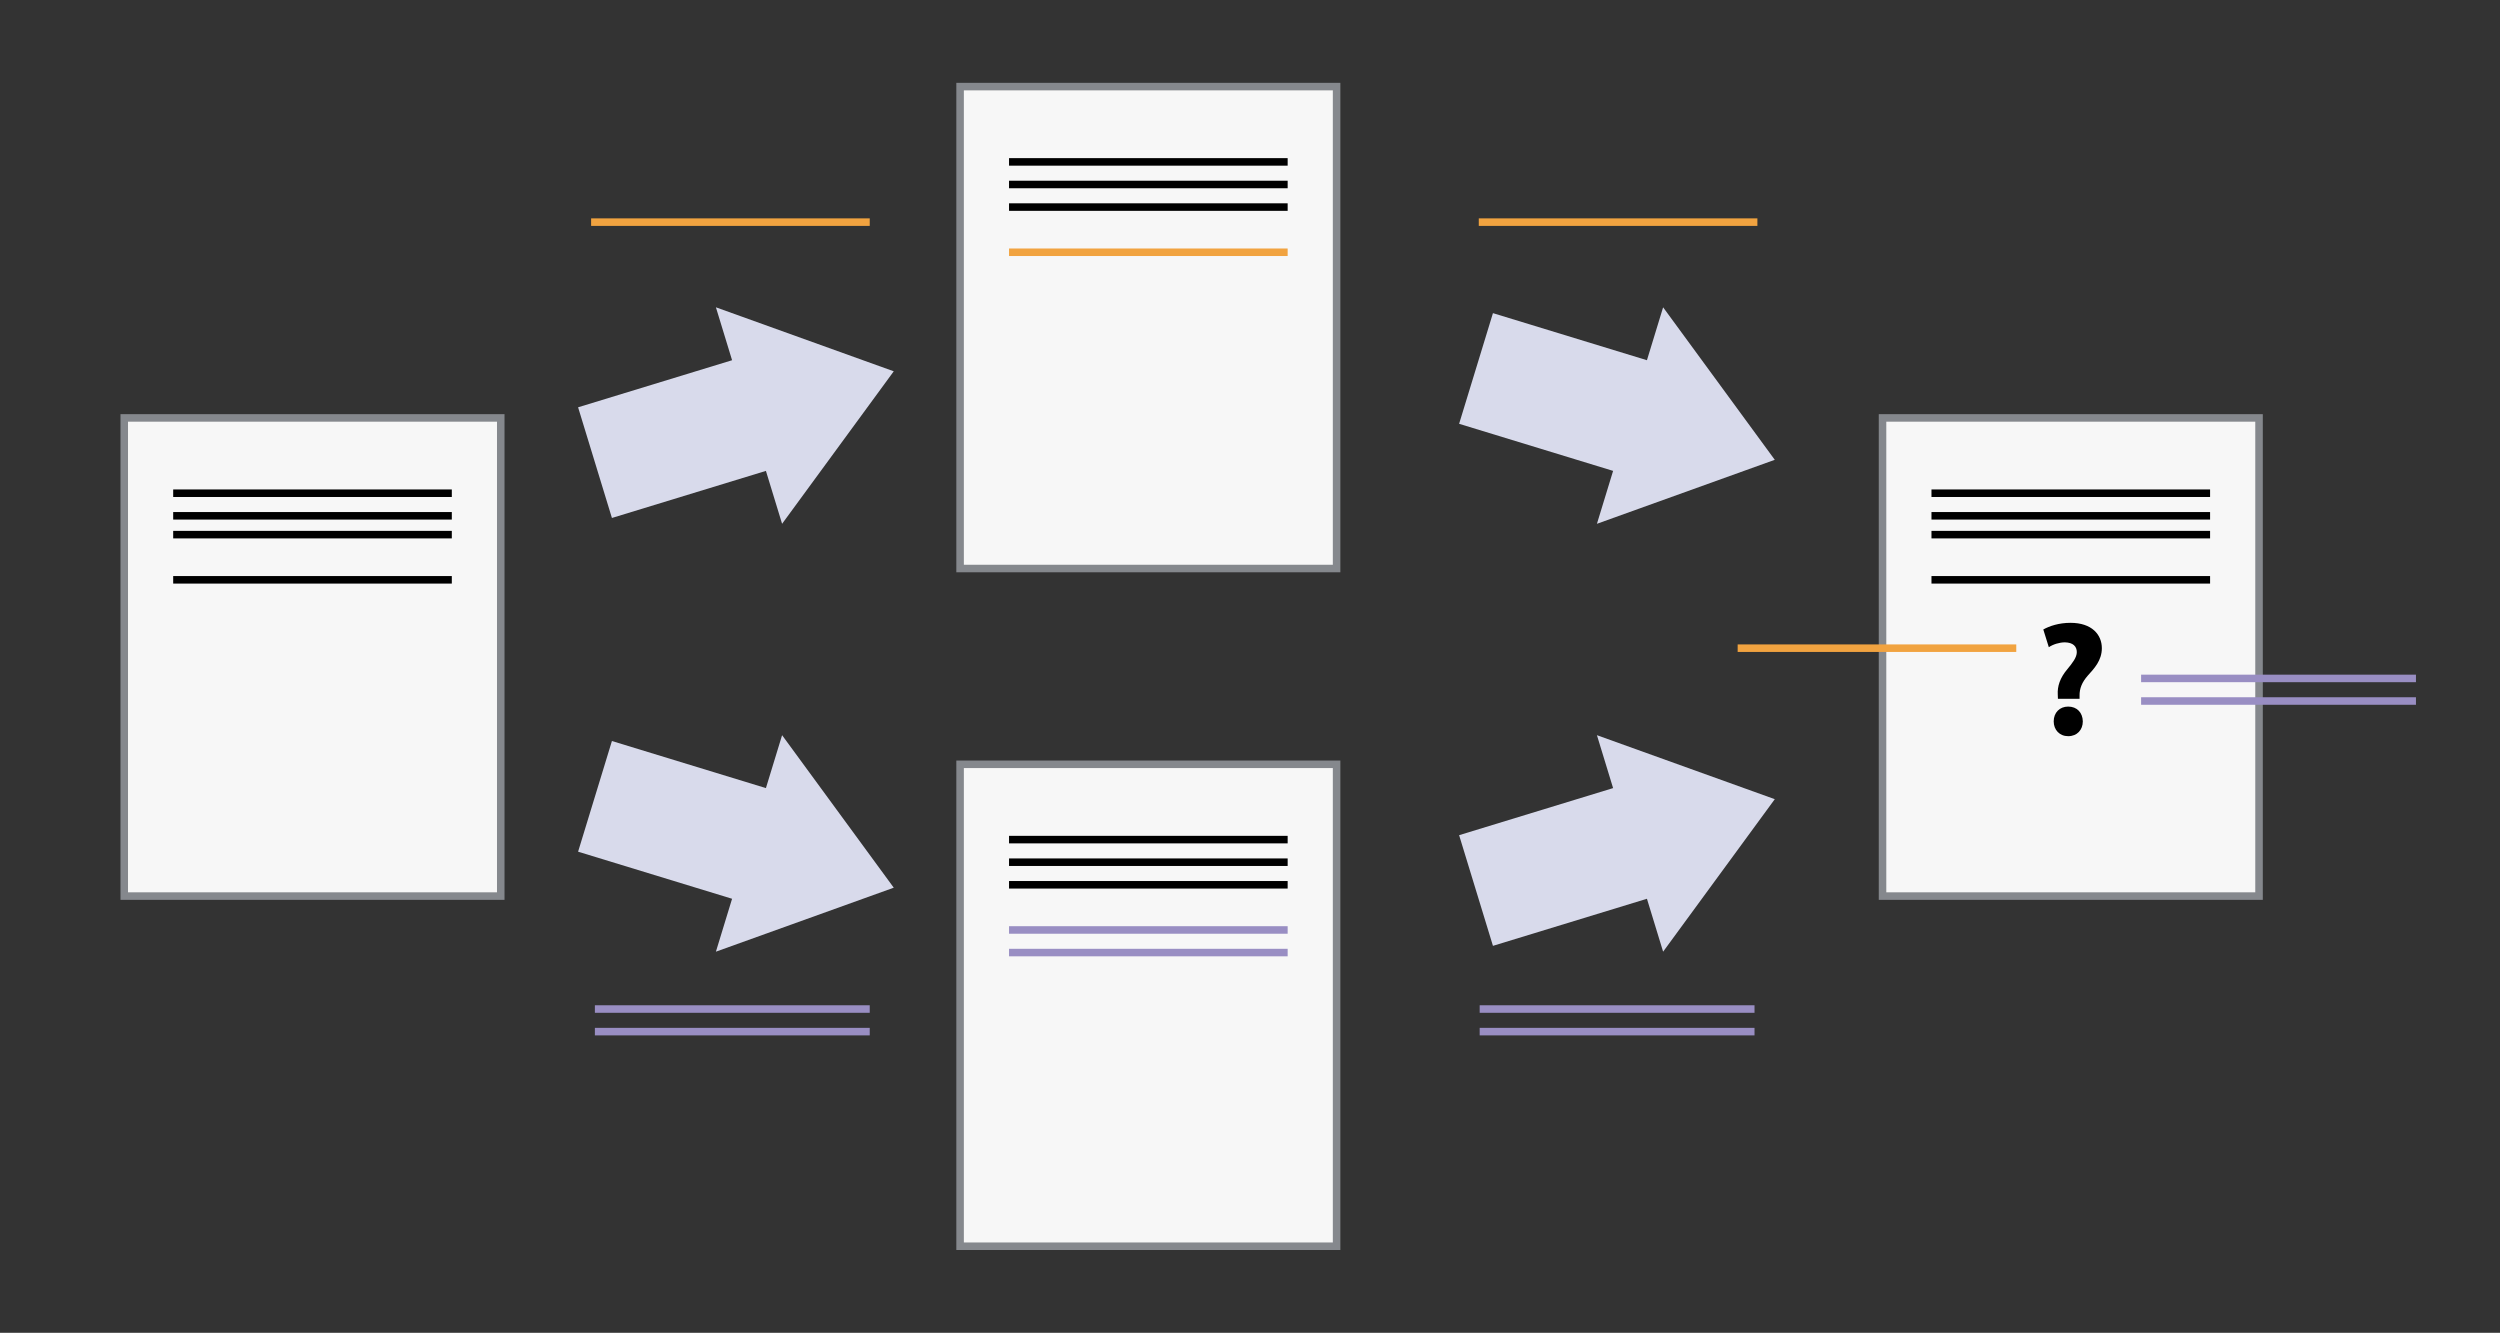 <?xml version="1.0" encoding="UTF-8" standalone="no"?>
<!-- Generator: Adobe Illustrator 15.1.0, SVG Export Plug-In . SVG Version: 6.00 Build 0)  -->

<svg
   xmlns:dc="http://purl.org/dc/elements/1.1/"
   xmlns:cc="http://creativecommons.org/ns#"
   xmlns:rdf="http://www.w3.org/1999/02/22-rdf-syntax-ns#"
   xmlns:svg="http://www.w3.org/2000/svg"
   xmlns="http://www.w3.org/2000/svg"
   xmlns:sodipodi="http://sodipodi.sourceforge.net/DTD/sodipodi-0.dtd"
   xmlns:inkscape="http://www.inkscape.org/namespaces/inkscape"
   version="1.1"
   id="Layer_1"
   x="0px"
   y="0px"
   width="664px"
   height="354px"
   viewBox="0 0 664 354"
   enable-background="new 0 0 664 354"
   xml:space="preserve"
   sodipodi:docname="conflict.svg"
   inkscape:version="0.92.4 (unknown)"><rect x="0" y="0" width="664" height="354" fill="#333333" stroke="none"/><defs
   id="defs85">
	
	
	
	
	
	
	
	
	
	
	
	
	
	
	
	
	
	
	
	

		
	
	
	
	
	
	
	
	
	
	
	
	
	
	
		
		

		
	
</defs><sodipodi:namedview
   pagecolor="#ffffff"
   bordercolor="#666666"
   borderopacity="1"
   objecttolerance="10"
   gridtolerance="10"
   guidetolerance="10"
   inkscape:pageopacity="0"
   inkscape:pageshadow="2"
   inkscape:window-width="1920"
   inkscape:window-height="1133"
   id="namedview83"
   showgrid="false"
   inkscape:zoom="1.8915663"
   inkscape:cx="302.47604"
   inkscape:cy="177"
   inkscape:window-x="1920"
   inkscape:window-y="38"
   inkscape:window-maximized="1"
   inkscape:current-layer="Layer_1" />
<g
   id="g972"><rect
     x="33"
     y="111"
     width="100"
     height="127"
     id="rect2"
     style="fill:#f7f7f7" /><rect
     x="33"
     y="111"
     width="100"
     height="127"
     id="rect4"
     style="fill:none;stroke:#85888d;stroke-width:2" /><line
     x1="46"
     y1="131"
     x2="120"
     y2="131"
     id="line6"
     style="fill:none;stroke:#000000;stroke-width:2" /><line
     x1="46"
     y1="137"
     x2="120"
     y2="137"
     id="line8"
     style="fill:none;stroke:#000000;stroke-width:2" /><line
     x1="46"
     y1="142"
     x2="120"
     y2="142"
     id="line10"
     style="fill:none;stroke:#000000;stroke-width:2" /><line
     x1="46"
     y1="154"
     x2="120"
     y2="154"
     id="line12"
     style="fill:none;stroke:#000000;stroke-width:2" /><rect
     x="500"
     y="111"
     width="100"
     height="127"
     id="rect14"
     style="fill:#f7f7f7" /><rect
     x="500"
     y="111"
     width="100"
     height="127"
     id="rect16"
     style="fill:none;stroke:#85888d;stroke-width:2" /><line
     x1="513"
     y1="131"
     x2="587"
     y2="131"
     id="line18"
     style="fill:none;stroke:#000000;stroke-width:2" /><line
     x1="513"
     y1="137"
     x2="587"
     y2="137"
     id="line20"
     style="fill:none;stroke:#000000;stroke-width:2" /><line
     x1="513"
     y1="142"
     x2="587"
     y2="142"
     id="line22"
     style="fill:none;stroke:#000000;stroke-width:2" /><line
     x1="513"
     y1="154"
     x2="587"
     y2="154"
     id="line24"
     style="fill:none;stroke:#000000;stroke-width:2" /><rect
     x="255"
     y="23"
     width="100"
     height="128"
     id="rect26"
     style="fill:#f7f7f7" /><rect
     x="255"
     y="23"
     width="100"
     height="128"
     id="rect28"
     style="fill:none;stroke:#85888d;stroke-width:2" /><line
     x1="268"
     y1="43"
     x2="342"
     y2="43"
     id="line30"
     style="fill:none;stroke:#000000;stroke-width:2" /><line
     x1="268"
     y1="49"
     x2="342"
     y2="49"
     id="line32"
     style="fill:none;stroke:#000000;stroke-width:2" /><line
     x1="268"
     y1="55"
     x2="342"
     y2="55"
     id="line34"
     style="fill:none;stroke:#000000;stroke-width:2" /><line
     x1="268"
     y1="67"
     x2="342"
     y2="67"
     id="line36"
     style="fill:none;stroke:#f1a340;stroke-width:2" /><line
     x1="157"
     y1="59"
     x2="231"
     y2="59"
     id="line38"
     style="fill:none;stroke:#f1a340;stroke-width:2" /><line
     x1="392.763"
     y1="59"
     x2="466.763"
     y2="59"
     id="line40"
     style="fill:none;stroke:#f1a340;stroke-width:2" /><line
     x1="461.52"
     y1="172.158"
     x2="535.52"
     y2="172.158"
     id="line42"
     style="fill:none;stroke:#f1a340;stroke-width:2" /><polygon
     points="237.382,98.616 190.144,81.62 194.44,95.675 153.541,108.179 162.527,137.571 203.427,125.067 207.724,139.122 "
     id="polygon44"
     style="fill:#d8daeb" /><polygon
     points="471.382,212.261 424.144,195.265 428.44,209.319 387.541,221.824 396.527,251.216 437.427,238.712 441.724,252.767 "
     id="polygon46"
     style="fill:#d8daeb" /><rect
     x="255"
     y="203"
     width="100"
     height="128"
     id="rect48"
     style="fill:#f7f7f7" /><rect
     x="255"
     y="203"
     width="100"
     height="128"
     id="rect50"
     style="fill:none;stroke:#85888d;stroke-width:2" /><line
     x1="268"
     y1="223"
     x2="342"
     y2="223"
     id="line52"
     style="fill:none;stroke:#000000;stroke-width:2" /><line
     x1="268"
     y1="229"
     x2="342"
     y2="229"
     id="line54"
     style="fill:none;stroke:#000000;stroke-width:2" /><line
     x1="268"
     y1="235"
     x2="342"
     y2="235"
     id="line56"
     style="fill:none;stroke:#000000;stroke-width:2" /><line
     x1="268"
     y1="247"
     x2="342"
     y2="247"
     id="line58"
     style="fill:none;stroke:#998ec3;stroke-width:2" /><polygon
     points="237.382,235.771 207.724,195.266 203.427,209.32 162.527,196.815 153.541,226.208 194.44,238.713 190.144,252.767 "
     id="polygon60"
     style="fill:#d8daeb" /><polygon
     points="471.382,122.125 441.724,81.621 437.427,95.675 396.527,83.17 387.541,112.563 428.44,125.068 424.144,139.121 "
     id="polygon62"
     style="fill:#d8daeb" /><line
     x1="268"
     y1="253"
     x2="342"
     y2="253"
     id="line64"
     style="fill:none;stroke:#998ec3;stroke-width:2" /><line
     x1="158"
     y1="268"
     x2="231"
     y2="268"
     id="line66"
     style="fill:none;stroke:#998ec3;stroke-width:2" /><line
     x1="158"
     y1="274"
     x2="231"
     y2="274"
     id="line68"
     style="fill:none;stroke:#998ec3;stroke-width:2" /><line
     x1="393"
     y1="268"
     x2="466"
     y2="268"
     id="line70"
     style="fill:none;stroke:#998ec3;stroke-width:2" /><line
     x1="393"
     y1="274"
     x2="466"
     y2="274"
     id="line72"
     style="fill:none;stroke:#998ec3;stroke-width:2" /><line
     x1="568.678"
     y1="180.189"
     x2="641.678"
     y2="180.189"
     id="line74"
     style="fill:none;stroke:#998ec3;stroke-width:2" /><line
     x1="568.678"
     y1="186.189"
     x2="641.678"
     y2="186.189"
     id="line76"
     style="fill:none;stroke:#998ec3;stroke-width:2" /><path
     d="m 546.585,185.594 -0.043,-1.123 c -0.13,-2.203 0.604,-4.45 2.549,-6.739 1.382,-1.685 2.506,-3.11 2.506,-4.536 0,-1.512 -0.994,-2.548 -3.154,-2.592 -1.425,0 -3.153,0.519 -4.276,1.296 l -1.469,-4.708 c 1.599,-0.907 4.147,-1.771 7.214,-1.771 5.702,0 8.338,3.153 8.338,6.739 0,3.283 -2.074,5.442 -3.716,7.257 -1.555,1.771 -2.246,3.456 -2.202,5.399 v 0.778 z m -1.123,6.004 c 0,-2.332 1.599,-3.931 3.845,-3.931 2.333,0 3.845,1.599 3.888,3.931 0,2.246 -1.512,3.932 -3.888,3.932 -2.289,-0.001 -3.845,-1.686 -3.845,-3.932 z"
     id="path78"
     inkscape:connector-curvature="0" /></g>
</svg>
